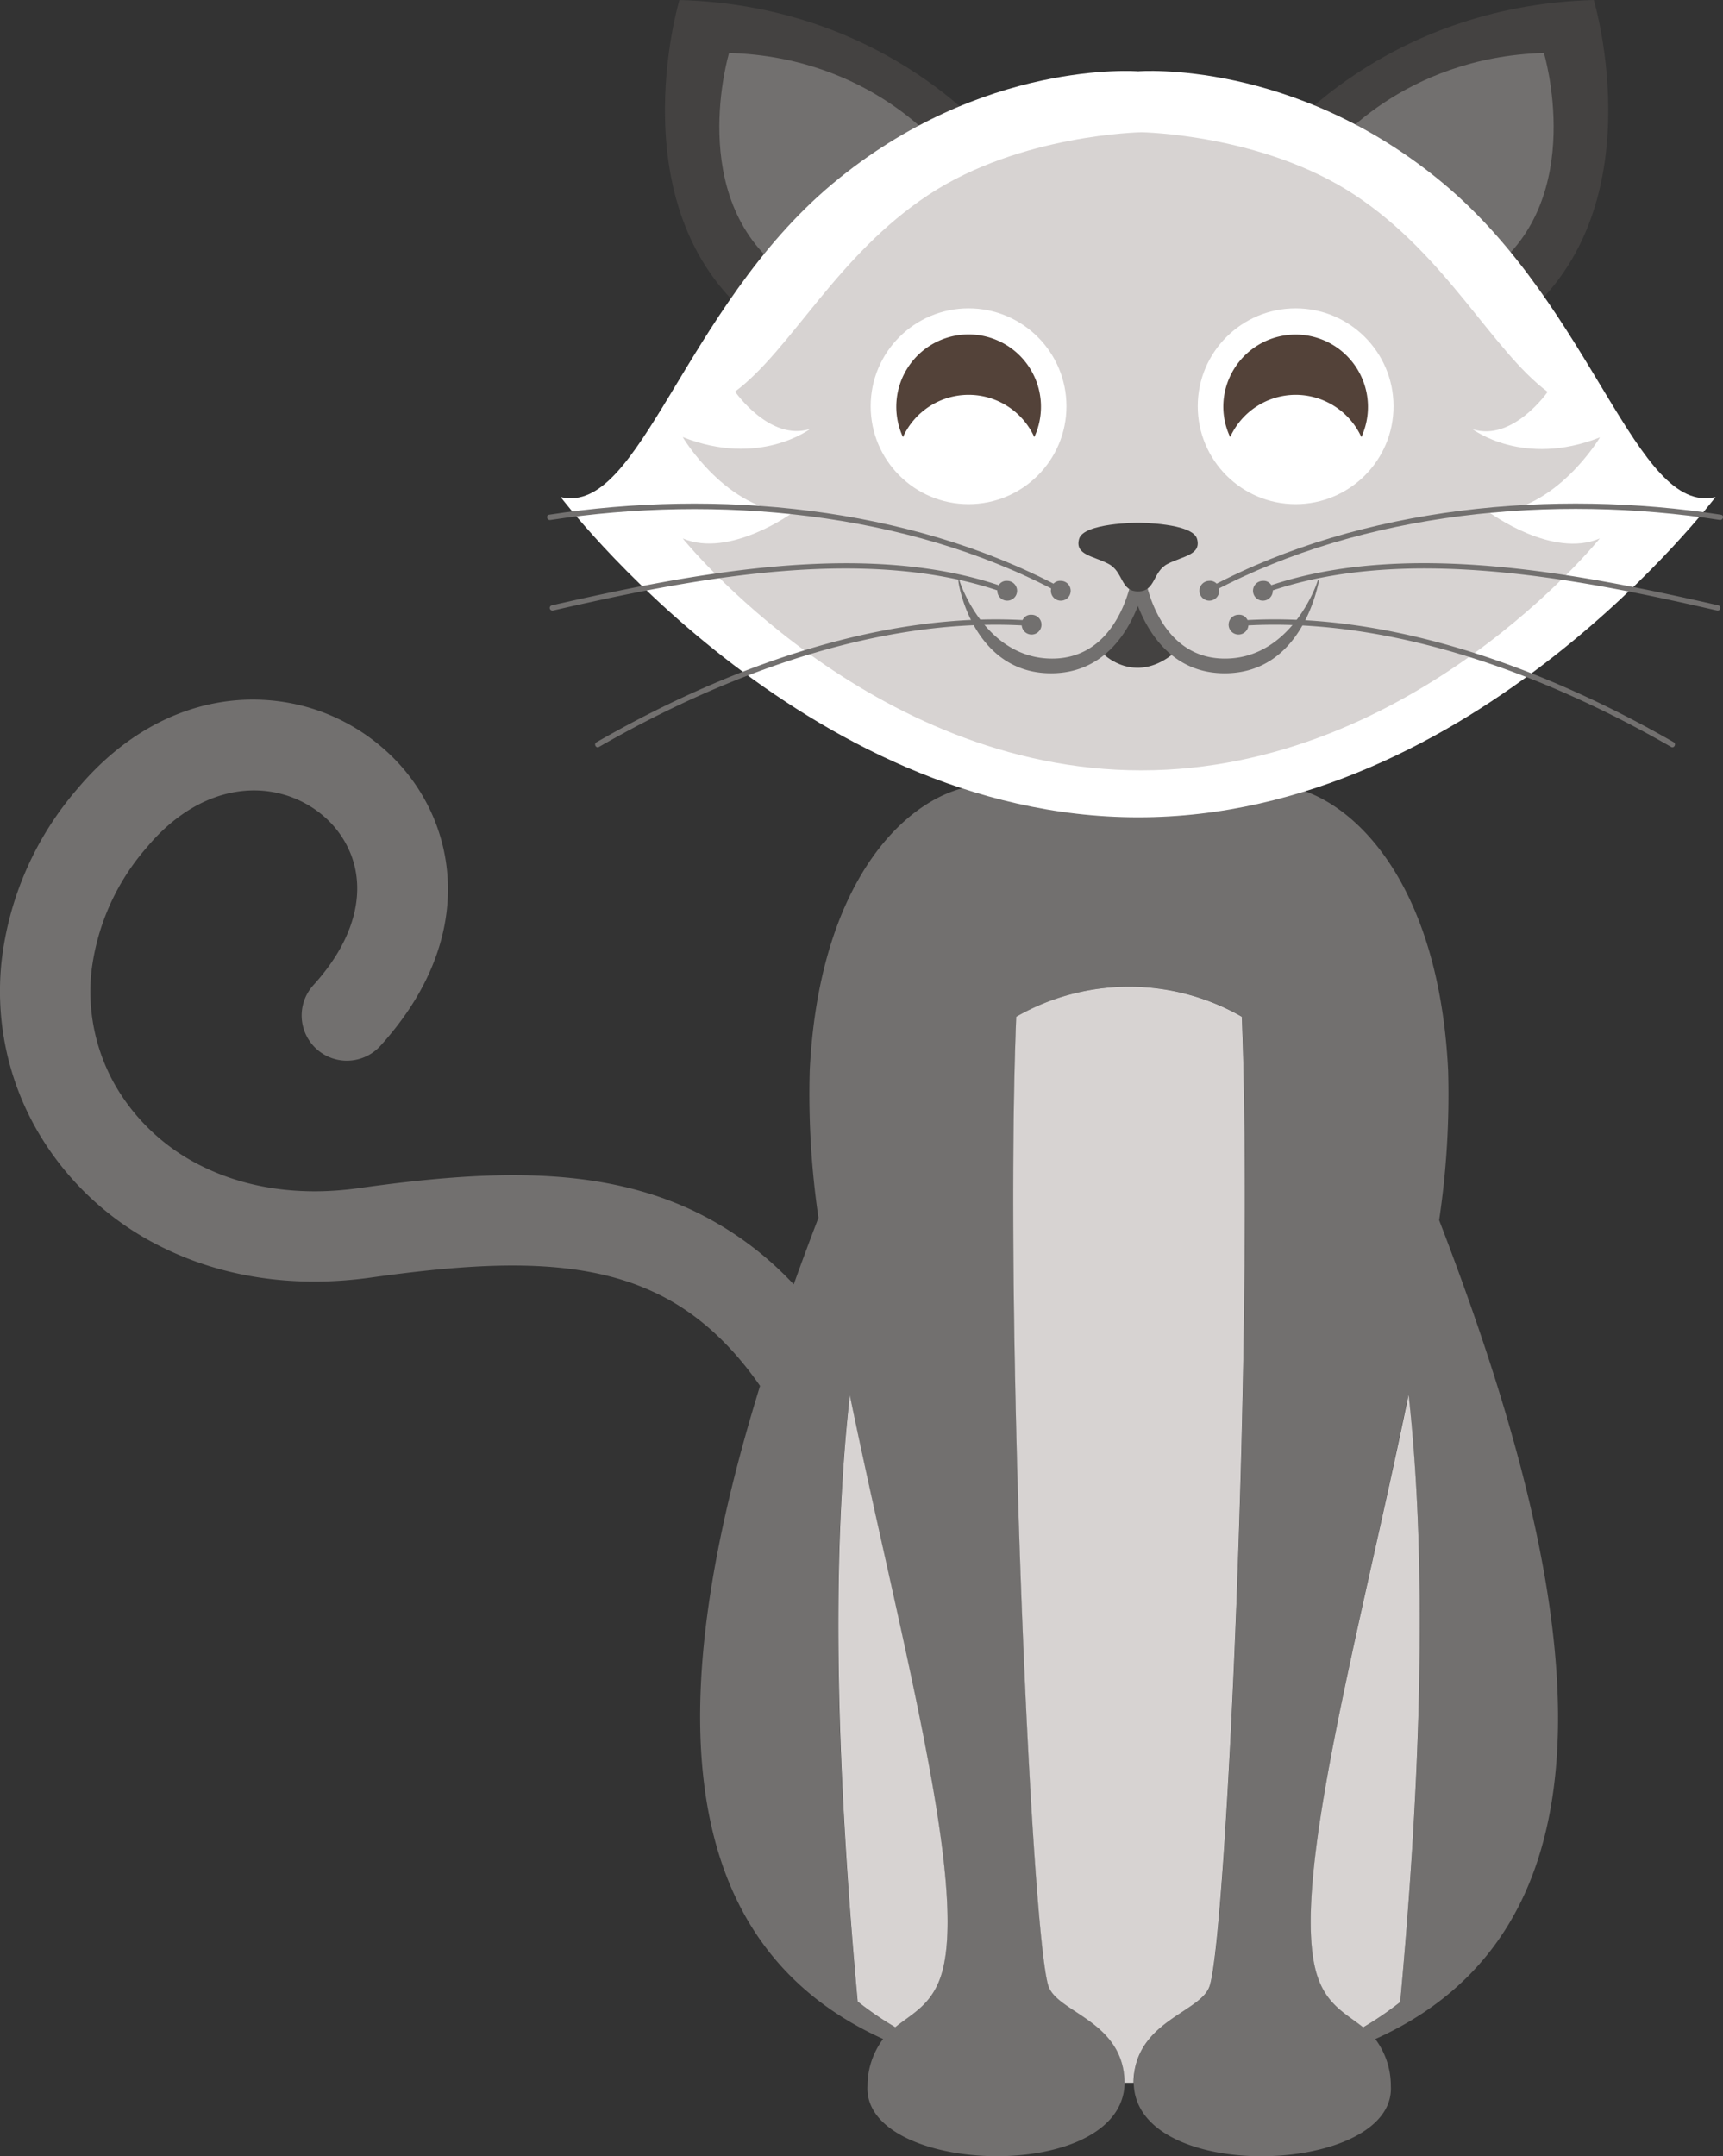 <svg xmlns="http://www.w3.org/2000/svg" viewBox="0 0 250.81 313.86"><rect x="0" y="0" width="250.81" height="313.86" fill="#333333" stroke="none"/><defs><style>.cls-1{fill:#72706f;}.cls-2{fill:#d7d3d2;}.cls-3{fill:#444241;}.cls-4{fill:#fff;}.cls-5{fill:#534239;}</style></defs><title>Asset 3</title><g id="Layer_2" data-name="Layer 2"><g id="Objects"><path class="cls-1" d="M209.49,177.6a123.86,123.86,0,0,0,1.31-21.78c-1.61-32.71-19-43.48-28-41.27-3.88-9.55-6.38-17-6.39-21.43,0-5.28-24.18-5.2-24.19-.78s-2.62,12.25-6.64,22.15c-9-1.94-26.11,8.94-27.71,41.33a123.32,123.32,0,0,0,1.27,21.43c-1.23,3.21-2.44,6.45-3.6,9.7a48.4,48.4,0,0,0-15.22-11c-13.84-6.3-29.7-5.6-48.18-3-8.7,1.21-16.34-.09-22.51-3.09A29.62,29.62,0,0,1,16.79,158a27.56,27.56,0,0,1-3.48-16.6,33.5,33.5,0,0,1,8.06-18.06C27.6,115.88,35,114,40.92,115.55a15.46,15.46,0,0,1,6.18,3.23A14.23,14.23,0,0,1,51,124.16c2.13,5.19,1.09,12.13-5.41,19.26a6.58,6.58,0,0,0,9.73,8.86c10.47-11.49,11.77-23.58,7.86-33.1a27.52,27.52,0,0,0-7.55-10.38,28.73,28.73,0,0,0-11.35-6c-10.46-2.76-23,.11-33,12A46.48,46.48,0,0,0,.22,140a40.71,40.71,0,0,0,5.13,24.45,42.76,42.76,0,0,0,18.59,17.25c8.38,4.08,18.61,5.86,30.07,4.25,16.25-2.27,30-3,40.91,2,5.79,2.63,11,7,15.72,13.77-12.56,40.61-15.39,80,17.91,95.06a11.4,11.4,0,0,0-2.27,6.82c-.77,13,37.21,14.45,37.43-.45h0a11.11,11.11,0,0,0-.1-1.5c-1.13-7.75-9.87-8.91-11-12.67-2.5-8.26-6.42-96.79-4.66-141a33,33,0,0,1,32.84,0c1.76,44.18-2.16,132.73-4.66,141-1.14,3.76-9.88,4.92-11,12.67a8.59,8.59,0,0,0-.1,1.5h0c.21,14.9,38.2,13.47,37.43.45a11.39,11.39,0,0,0-2.26-6.81C240.2,278.8,228,225.67,209.49,177.6ZM124.84,291.33c-3-32.47-4-63.26-1.14-88.25,7,34.32,17.4,71.5,13.29,84.43-1.38,4.34-4.26,5.6-6.68,7.56A48.33,48.33,0,0,1,124.84,291.33Zm79,.08a48.7,48.7,0,0,1-5.39,3.68c-2.43-2-5.32-3.23-6.7-7.58C187.61,274.57,198,237.34,205,203,207.86,228,206.83,258.89,203.82,291.41Z"/><path class="cls-2" d="M191.73,287.51c1.38,4.35,4.27,5.61,6.7,7.58a48.7,48.7,0,0,0,5.39-3.68c3-32.52,4-63.38,1.22-88.41C198,237.34,187.61,274.57,191.73,287.51Z"/><path class="cls-2" d="M165.11,301.66c1.13-7.75,9.87-8.91,11-12.67,2.5-8.26,6.42-96.81,4.66-141a33,33,0,0,0-32.84,0c-1.76,44.19,2.16,132.72,4.66,141,1.14,3.76,9.88,4.92,11,12.67a11.11,11.11,0,0,1,.1,1.5H165A8.59,8.59,0,0,1,165.11,301.66Z"/><path class="cls-2" d="M137,287.51c4.11-12.93-6.25-50.11-13.29-84.43-2.83,25-1.83,55.78,1.14,88.25a48.33,48.33,0,0,0,5.47,3.74C132.73,293.11,135.61,291.85,137,287.51Z"/><path class="cls-3" d="M185.71,21S201.13.86,232,0c0,0,9.43,31.27-11.56,47.12C220.41,47.12,184.43,33.84,185.71,21Z"/><path class="cls-1" d="M193.62,21.83S204,8.29,224.74,7.71c0,0,6.34,21-7.78,31.7C217,39.41,192.76,30.48,193.62,21.83Z"/><path class="cls-3" d="M145.16,21S129.74.86,98.9,0c0,0-9.42,31.27,11.57,47.12C110.47,47.12,146.45,33.84,145.16,21Z"/><path class="cls-1" d="M137.25,21.83S126.88,8.29,106.13,7.71c0,0-6.34,21,7.78,31.7C113.91,39.41,138.12,30.48,137.25,21.83Z"/><path class="cls-4" d="M249.72,72.35c-11.56,2.73-17.78-27.38-39.56-45.6s-44.49-16.37-44.49-16.37h0s-22.72-1.84-44.49,16.37-28,48.33-39.56,45.6c0,0,35.22,46.61,84.05,46.61h0C214.5,119,249.72,72.35,249.72,72.35Z"/><path class="cls-2" d="M216.9,74.66c9.65-.28,16-11,16-11-11.17,4.42-18.53-1.18-18.53-1.18,5.85,1.85,10.91-5.44,10.91-5.44-8.12-6.07-14.72-19.86-28.11-28.69s-31-9.1-31-9.1h0s-17.63.28-31,9.1S115.14,50.93,107,57c0,0,5.06,7.29,10.91,5.44,0,0-7.35,5.6-18.53,1.18,0,0,6.35,10.76,16,11,0,0-9.14,6.68-16,3.75,0,0,27.12,33.76,66.75,33.76h0c39.63,0,66.75-33.76,66.75-33.76C226,81.34,216.9,74.66,216.9,74.66Z"/><path class="cls-3" d="M160.78,95.33s4.32,4.2,9.78,0l-4.89-8.44Z"/><path class="cls-1" d="M191.82,84.47c-.07.48-3.87,11.39-13.52,11.39-8.81,0-11.15-9.43-11.54-11.43v0h0c0-.17-.05-.29-.06-.33l-1,.16-1-.16s0,.16,0,.33h0a.1.1,0,0,1,0,0c-.4,2-2.73,11.43-11.55,11.43-9.65,0-13.4-10.9-13.48-11.38l-.16,0C139.4,84.64,141.53,98,153,98c7.53,0,11.08-5.79,12.64-9.81,1.55,4,5.1,9.81,12.63,9.81C189.81,98,191.93,84.64,192,84.5Z"/><path class="cls-3" d="M174.25,78.44c-.65-2.34-8.57-2.35-8.58-2.35h0s-7.94,0-8.59,2.35,2.08,2.47,4.29,3.64,1.7,4,4.3,4h0c2.59,0,2.08-2.86,4.29-4S174.9,80.78,174.25,78.44Z"/><path class="cls-1" d="M177.45,85.72A1.44,1.44,0,1,1,176,84.55,1.31,1.31,0,0,1,177.45,85.72Z"/><path class="cls-1" d="M181.7,90.65a1.44,1.44,0,1,1-1.41-1.17A1.31,1.31,0,0,1,181.7,90.65Z"/><path class="cls-1" d="M185.25,85.72a1.44,1.44,0,1,1-1.41-1.17A1.31,1.31,0,0,1,185.25,85.72Z"/><path class="cls-1" d="M176.64,86.07c22-11.64,49.57-14.13,73.7-10.39.5.07.68-.68.18-.76-24.34-3.77-52.16-1.25-74.29,10.49-.45.23,0,.89.41.66Z"/><path class="cls-1" d="M184.15,86.32c20.07-7.24,46-2,65.82,2.55a.39.39,0,0,0,.17-.76c-19.95-4.55-46.06-9.81-66.22-2.54-.47.17-.24.92.23.75Z"/><path class="cls-1" d="M180.26,91.12c21.69-1.58,44.6,7,63,17.6.43.25.8-.44.37-.69-18.55-10.66-41.55-19.28-63.4-17.69a.39.39,0,0,0,0,.78Z"/><path class="cls-1" d="M153,85.72a1.44,1.44,0,1,0,1.41-1.17A1.31,1.31,0,0,0,153,85.72Z"/><path class="cls-1" d="M148.75,90.65a1.44,1.44,0,1,0,1.41-1.17A1.31,1.31,0,0,0,148.75,90.65Z"/><path class="cls-1" d="M145.2,85.72a1.44,1.44,0,1,0,1.41-1.17A1.31,1.31,0,0,0,145.2,85.72Z"/><path class="cls-1" d="M153.81,86.07C131.86,74.44,104.24,72,80.11,75.69c-.5.07-.68-.69-.18-.77,24.34-3.76,52.16-1.24,74.29,10.49.45.24,0,.9-.41.66Z"/><path class="cls-1" d="M146.3,86.32c-20.07-7.23-46-2-65.82,2.55a.39.39,0,0,1-.17-.76c20-4.54,46.06-9.8,66.22-2.53.47.17.24.92-.23.74Z"/><path class="cls-1" d="M150.19,91.12c-21.69-1.57-44.6,7-63,17.6-.43.25-.8-.43-.37-.68,18.55-10.67,41.55-19.28,63.4-17.7a.39.39,0,0,1,0,.78Z"/><circle class="cls-4" cx="140.99" cy="59.13" r="14.25"/><path class="cls-5" d="M141,57.47a10.5,10.5,0,0,1,9.56,6.15,10.53,10.53,0,1,0-19.12,0A10.5,10.5,0,0,1,141,57.47Z"/><circle class="cls-4" cx="188.6" cy="59.13" r="14.25"/><path class="cls-5" d="M188.6,57.47a10.53,10.53,0,0,1,9.57,6.15,10.53,10.53,0,1,0-20.1-4.4,10.45,10.45,0,0,0,1,4.4A10.5,10.5,0,0,1,188.6,57.47Z"/></g></g></svg>